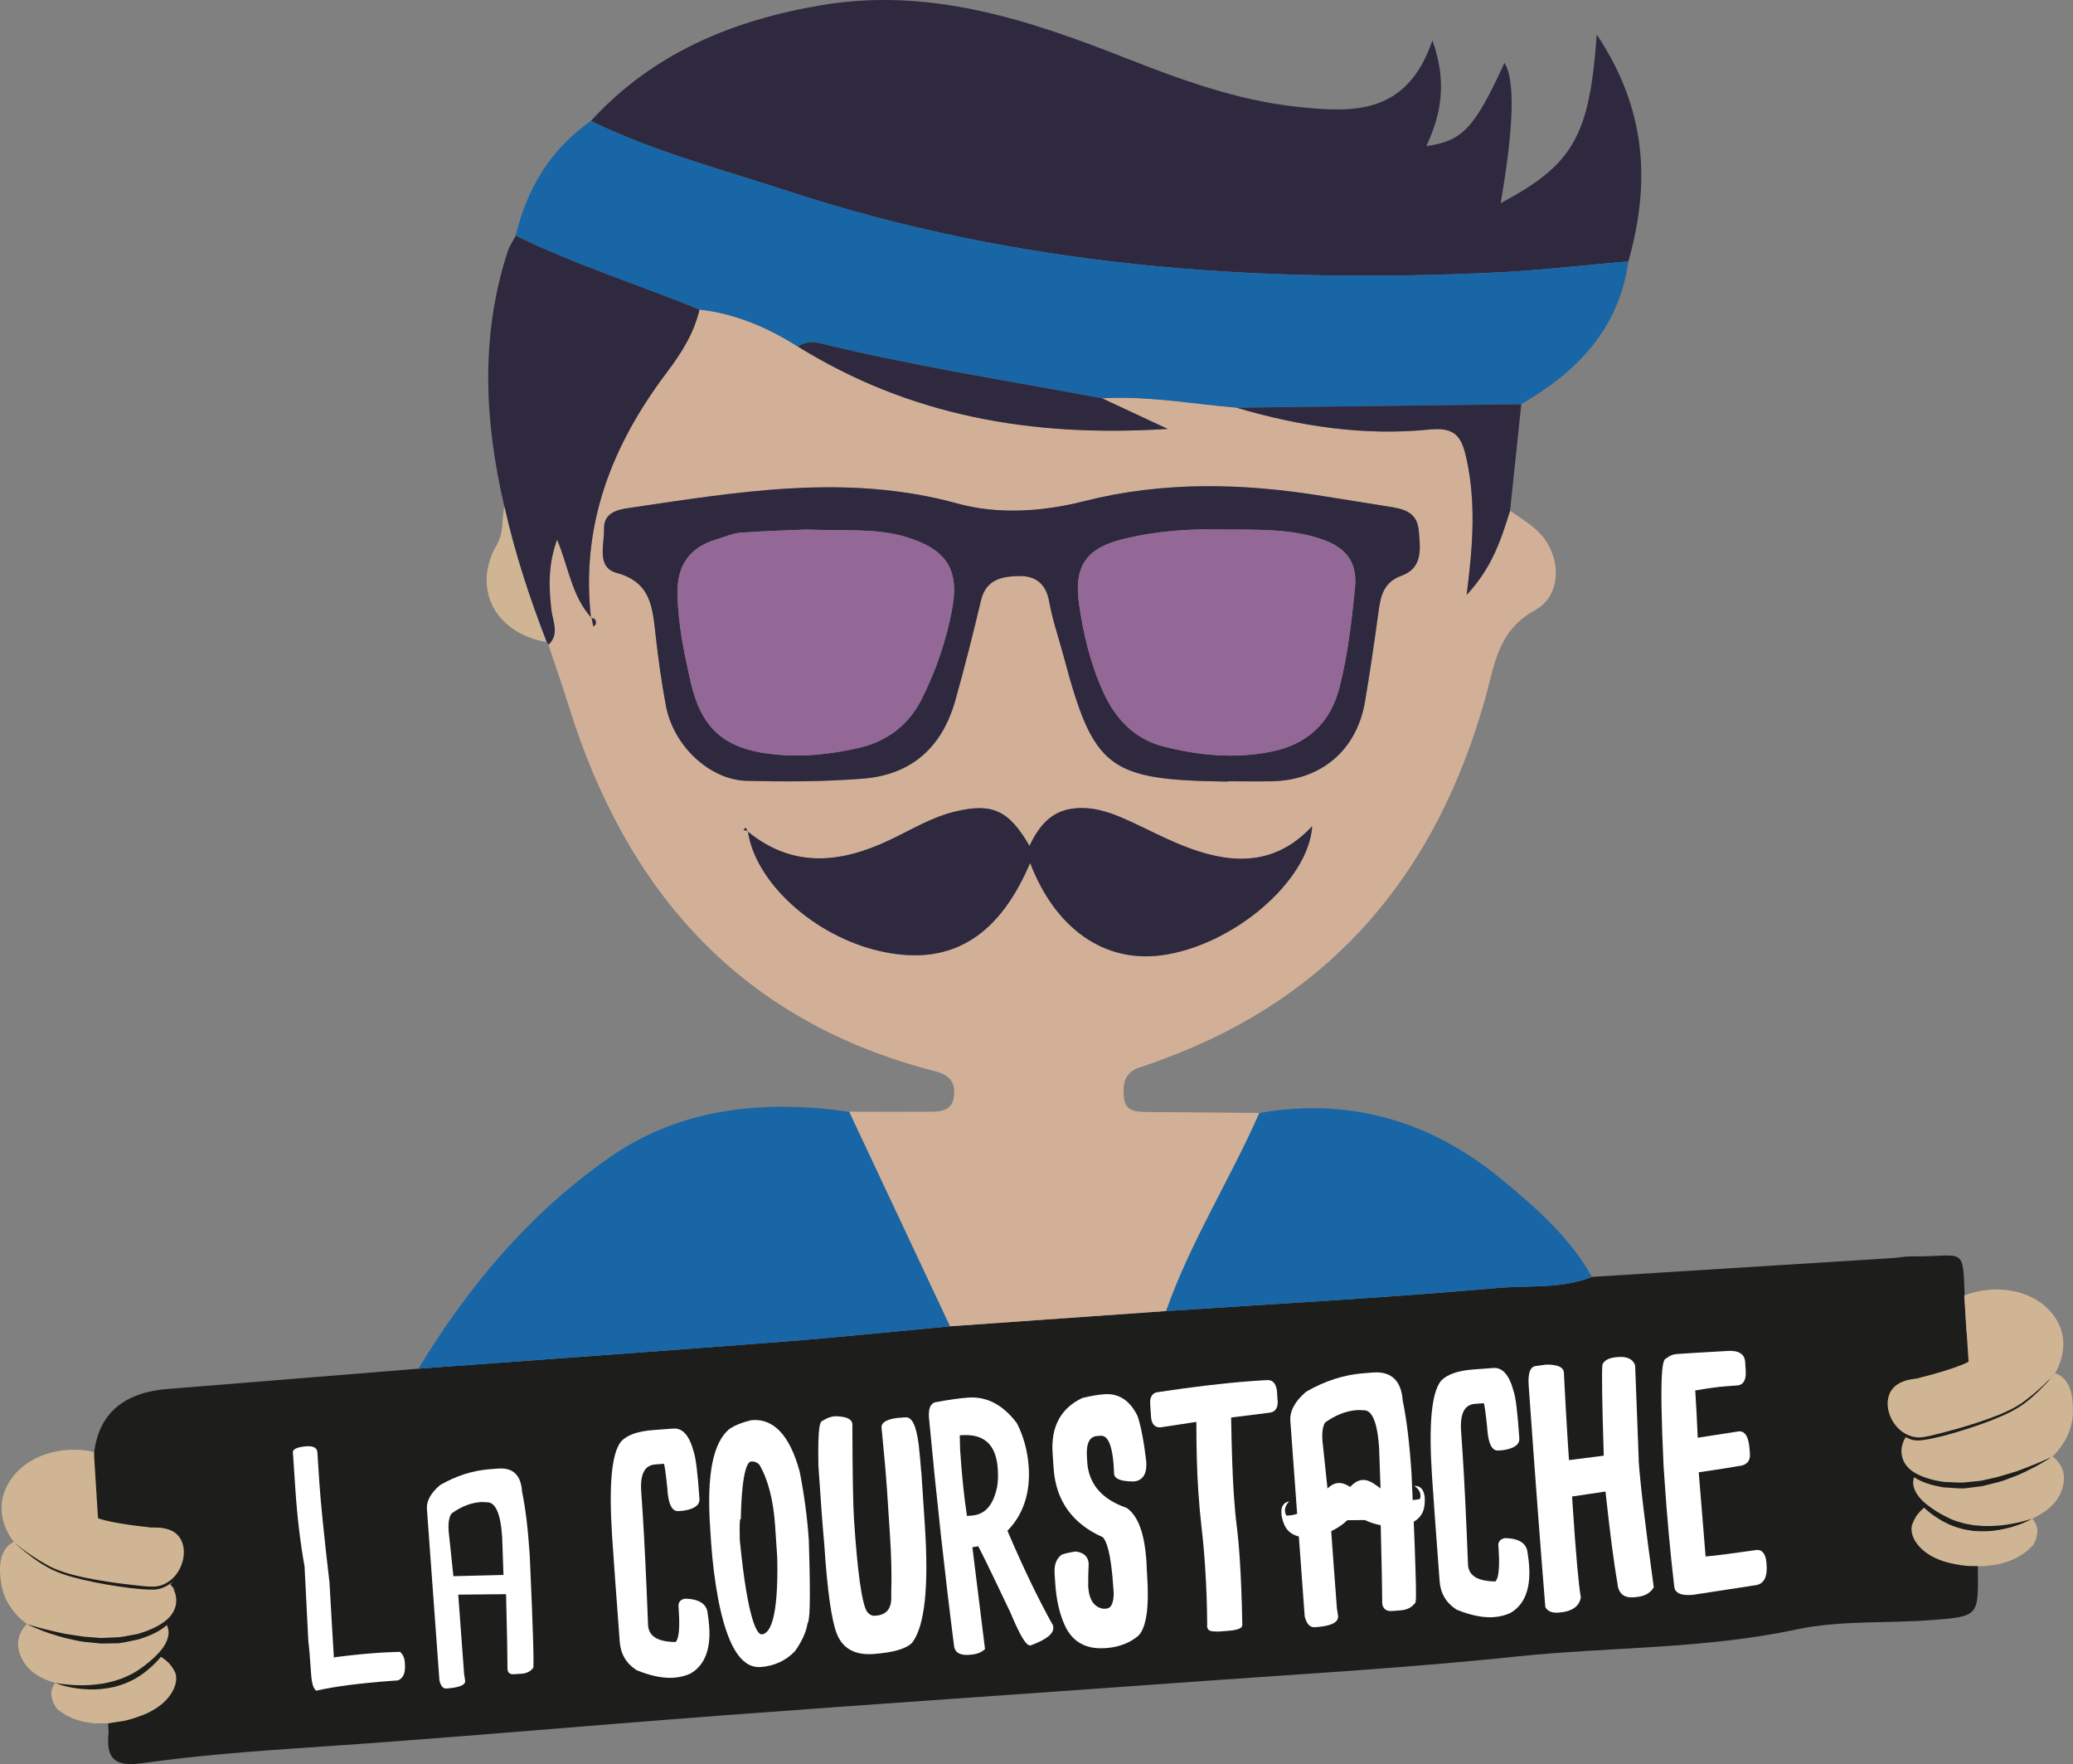 <svg xmlns="http://www.w3.org/2000/svg" width="181" height="154" viewBox="0 0 181 154" fill="none"><rect x="0" y="0" width="181" height="154" fill="#808080" stroke="none"/><g id="Mode_Isolation" clip-path="url(#clip0_654_104)"><path id="Vector" d="M172.692 137.094C172.677 135.819 172.646 134.544 172.626 133.269L171.578 114.15C171.344 108.494 171.853 109.738 166.834 109.682C166.295 109.677 165.756 109.795 165.218 109.83C156.477 110.381 147.737 110.927 138.996 111.472C136.337 112.538 133.48 112.197 130.734 112.441C121.114 113.293 111.459 113.813 101.818 114.456C95.529 114.9 89.239 115.343 82.944 115.787C78.017 116.246 73.096 116.761 68.163 117.143C57.623 117.959 47.078 118.709 36.538 119.484C29.231 120.076 21.919 120.667 14.608 121.259C10.049 121.63 7.9 124.166 8.161 128.868L9.483 151.256C9.244 153.429 9.93 154.27 12.34 153.934C17.186 153.25 22.087 152.878 26.963 152.552C38.978 151.751 50.962 150.665 62.967 149.762C76.167 148.768 89.371 147.885 102.576 146.927C112.526 146.202 122.497 145.652 132.412 144.611C140.547 143.76 148.764 143.974 156.843 142.25C160.697 141.429 164.785 141.735 168.761 141.424C172.738 141.113 172.738 141.057 172.697 137.099" fill="#1D1D1B"></path><path id="Vector_2" d="M101.818 114.451C95.529 114.894 89.239 115.338 82.944 115.782C80.005 109.54 77.072 103.292 74.138 97.05C76.492 97.05 78.851 97.07 81.205 97.055C82.248 97.05 83.224 96.938 83.31 95.525C83.392 94.24 82.66 93.776 81.582 93.501C64.625 89.135 54.628 77.778 49.595 61.438C49.061 59.709 48.456 58.001 47.881 56.282C48.888 55.349 48.252 54.227 48.141 53.222C47.917 51.238 47.84 49.295 48.644 47.097C49.661 49.571 49.946 52.09 51.654 53.941C51.705 54.191 51.756 54.446 51.806 54.696C51.883 54.604 52.025 54.512 52.03 54.42C52.035 54.16 51.984 53.9 51.608 53.987C50.673 45.858 53.418 38.871 58.213 32.517C59.474 30.844 60.593 29.1 61.076 27.019C64.208 27.376 67.025 28.579 69.663 30.252C79.36 36.255 89.951 38.208 101.955 37.443C99.581 36.336 97.898 35.551 96.22 34.766C100.166 34.536 104.045 35.255 107.955 35.587C113.472 37.224 119.111 38.075 124.846 37.494C127.058 37.27 127.622 38.116 128.039 40.003C128.883 43.818 128.614 47.617 128.06 51.932C130.287 49.56 131.075 47.077 131.853 44.583C132.661 45.169 133.541 45.679 134.258 46.363C136.297 48.301 136.52 51.886 134.044 53.253C130.765 55.058 130.505 58.021 129.702 60.887C125.466 76.044 116.518 86.937 101.559 92.46C100.878 92.71 100.196 92.97 99.505 93.184C98.168 93.603 98.015 94.653 98.132 95.806C98.259 97.065 99.24 97.065 100.166 97.076C103.43 97.111 106.694 97.137 109.964 97.162C107.396 102.996 103.949 108.407 101.823 114.451M65.27 72.571C65.174 72.489 65.194 72.02 64.93 72.464C65.052 72.484 65.179 72.504 65.301 72.53C65.916 77.008 71.072 81.73 76.848 83.041C83.473 84.545 87.434 81.256 89.951 75.34C92.173 81.128 96.444 84.045 101.376 83.408C107.609 82.602 114.265 76.957 114.58 72.127C111.464 75.508 107.782 75.473 103.964 74.091C102.016 73.382 100.176 72.367 98.274 71.525C96.769 70.857 95.229 70.358 93.54 70.618C91.725 70.898 90.688 72.173 89.895 73.851C88.085 70.719 86.621 70.097 83.453 70.842C81.394 71.321 79.609 72.428 77.733 73.32C73.446 75.36 69.252 75.845 65.275 72.581M107.254 68.231V68.21C108.525 68.21 109.796 68.231 111.067 68.21C115.389 68.119 118.48 65.487 119.197 61.239C119.634 58.638 120.016 56.027 120.372 53.416C120.56 52.023 120.814 50.84 122.4 50.259C124.282 49.576 124.022 47.847 123.88 46.291C123.728 44.608 122.416 44.415 121.129 44.211C119.248 43.915 117.367 43.609 115.485 43.308C108.52 42.176 101.559 42.013 94.669 43.762C90.983 44.7 87.093 44.925 83.641 43.971C73.889 41.283 64.365 42.971 54.766 44.379C53.754 44.527 52.722 44.879 52.752 46.184C52.788 47.566 52.061 49.535 53.866 50.024C56.866 50.84 56.988 53.059 57.252 55.42C57.486 57.501 57.771 59.576 58.157 61.632C58.813 65.115 61.96 68.093 65.235 68.175C68.591 68.256 71.967 68.246 75.312 67.986C79.578 67.654 82.263 65.283 83.432 61.122C84.246 58.235 84.973 55.323 85.67 52.406C86.112 50.55 87.561 50.32 89.02 50.295C90.419 50.274 91.344 50.958 91.619 52.518C91.898 54.125 92.452 55.68 92.874 57.266C95.483 67.088 96.764 68.083 106.984 68.231C107.076 68.231 107.167 68.231 107.259 68.231" fill="#D2B097"></path><path id="Vector_3" d="M51.593 10.557C57.049 4.605 64.02 1.739 71.809 0.439C81.16 -1.117 89.712 1.693 98.213 5.039C103.089 6.956 108.011 8.767 113.299 9.328C118.206 9.848 122.858 10.021 125.07 3.519C126.361 7.15 125.853 9.95 124.536 12.75C127.693 12.331 128.756 11.174 131.359 5.487C132.295 6.96 132.185 11.043 131.029 17.737C137.339 14.366 138.778 11.949 139.418 3.019C143.806 9.578 144.101 16.034 142.179 22.817C138.295 23.148 134.415 23.612 130.521 23.796C109.557 24.77 88.868 23.281 68.758 16.671C62.987 14.774 57.089 13.244 51.593 10.562" fill="#2E293F"></path><path id="Vector_4" d="M51.593 10.557C57.089 13.239 62.982 14.769 68.758 16.666C88.868 23.276 109.552 24.765 130.521 23.791C134.415 23.607 138.295 23.148 142.179 22.812C141.361 28.702 137.715 32.455 132.829 35.281C124.536 35.383 116.243 35.485 107.95 35.587C104.045 35.255 100.166 34.541 96.22 34.771C87.968 33.22 79.655 31.951 71.489 29.941C70.874 29.788 70.223 29.875 69.658 30.257C67.019 28.585 64.203 27.381 61.071 27.029C55.732 24.857 50.215 23.128 45.024 20.573C46.01 16.442 48.08 13.025 51.588 10.557" fill="#1866A5"></path><path id="Vector_5" d="M74.138 97.055C77.072 103.297 80.01 109.545 82.944 115.787C78.017 116.246 73.096 116.761 68.163 117.143C57.623 117.959 47.078 118.709 36.538 119.484C40.91 112.232 46.351 105.817 53.261 101.013C59.454 96.708 66.725 95.989 74.138 97.06" fill="#1866A5"></path><path id="Vector_6" d="M101.818 114.451C103.944 108.407 107.391 102.996 109.959 97.162C117.921 95.765 125.024 97.917 131.126 102.966C134.07 105.404 137.064 107.999 138.997 111.472C136.337 112.543 133.48 112.197 130.734 112.441C121.114 113.293 111.459 113.813 101.818 114.456" fill="#1866A5"></path><path id="Vector_7" d="M45.029 20.573C50.215 23.123 55.737 24.852 61.076 27.029C60.593 29.11 59.474 30.854 58.213 32.527C53.418 38.881 50.673 45.868 51.608 53.997L51.654 53.951C49.946 52.095 49.661 49.576 48.644 47.107C47.841 49.305 47.922 51.243 48.141 53.232C48.252 54.232 48.883 55.359 47.881 56.292C47.866 56.195 47.815 56.114 47.729 56.063C46.234 52.207 44.942 48.285 44.042 44.241C42.303 36.8 41.922 29.37 44.317 21.985C44.475 21.491 44.785 21.047 45.029 20.578" fill="#2E293F"></path><path id="Vector_8" d="M107.95 35.592C116.243 35.49 124.536 35.388 132.829 35.286C132.498 38.386 132.173 41.487 131.848 44.588C131.07 47.077 130.282 49.565 128.055 51.932C128.614 47.617 128.878 43.818 128.034 40.003C127.617 38.121 127.053 37.275 124.841 37.494C119.111 38.075 113.472 37.219 107.95 35.587" fill="#2E293F"></path><path id="Vector_9" d="M44.042 44.236C44.942 48.28 46.234 52.202 47.729 56.057C43.249 55.282 41.17 51.401 43.376 47.561C44.037 46.409 43.773 45.327 44.042 44.236Z" fill="#CFB593"></path><path id="Vector_10" d="M107.243 68.226C107.152 68.226 107.06 68.226 106.969 68.226C96.749 68.078 95.468 67.083 92.859 57.261C92.437 55.68 91.888 54.12 91.603 52.513C91.329 50.947 90.403 50.264 89.005 50.285C87.546 50.31 86.097 50.539 85.654 52.396C84.958 55.313 84.231 58.225 83.417 61.111C82.248 65.278 79.563 67.65 75.297 67.976C71.952 68.236 68.575 68.246 65.22 68.165C61.945 68.088 58.803 65.105 58.142 61.621C57.755 59.566 57.471 57.491 57.237 55.41C56.967 53.049 56.85 50.835 53.85 50.014C52.045 49.525 52.773 47.556 52.737 46.174C52.706 44.868 53.739 44.517 54.751 44.369C64.35 42.961 73.874 41.273 83.626 43.961C87.078 44.914 90.968 44.69 94.654 43.752C101.544 42.002 108.504 42.166 115.47 43.298C117.352 43.604 119.233 43.905 121.114 44.2C122.401 44.404 123.712 44.598 123.865 46.281C124.007 47.837 124.267 49.56 122.385 50.249C120.794 50.825 120.545 52.008 120.357 53.406C120.006 56.017 119.619 58.628 119.182 61.229C118.47 65.477 115.379 68.114 111.052 68.2C109.781 68.226 108.51 68.2 107.233 68.2V68.221L107.243 68.226ZM106.145 46.225C104.045 46.159 101.056 46.327 98.127 47.041C94.842 47.837 93.729 49.402 94.222 52.778C94.603 55.384 95.213 57.955 96.312 60.382C97.385 62.754 99.042 64.513 101.579 65.161C104.671 65.951 107.823 66.257 111.006 65.615C114.174 64.972 116.182 63.085 116.97 59.964C117.682 57.139 118.013 54.242 118.307 51.34C118.541 49.03 117.504 47.796 115.409 47.072C112.674 46.133 109.867 46.24 106.15 46.22M70.411 46.225C69.033 46.286 66.852 46.342 64.681 46.5C63.974 46.551 63.282 46.878 62.586 47.077C60.135 47.786 59.078 49.458 59.154 51.972C59.23 54.538 59.739 57.037 60.308 59.52C61.218 63.524 63.145 65.283 67.157 65.803C69.796 66.145 72.435 65.875 75.002 65.288C77.397 64.743 79.314 63.325 80.448 61.086C81.729 58.562 82.644 55.869 83.153 53.094C83.793 49.616 82.532 47.898 79.065 46.862C76.482 46.092 73.843 46.358 70.421 46.225" fill="#2E293F"></path><path id="Vector_11" d="M65.265 72.571C69.242 75.835 73.431 75.35 77.722 73.31C79.599 72.418 81.383 71.316 83.443 70.832C86.615 70.087 88.08 70.709 89.885 73.841C90.683 72.163 91.715 70.888 93.53 70.607C95.224 70.347 96.764 70.847 98.264 71.515C100.166 72.362 102.006 73.377 103.954 74.08C107.772 75.468 111.453 75.498 114.57 72.117C114.26 76.947 107.604 82.592 101.366 83.398C96.434 84.035 92.163 81.113 89.941 75.33C87.424 81.246 83.463 84.535 76.838 83.031C71.062 81.72 65.906 76.998 65.291 72.52L65.26 72.561L65.265 72.571Z" fill="#2E293F"></path><path id="Vector_12" d="M69.663 30.257C70.228 29.875 70.879 29.788 71.494 29.941C79.665 31.951 87.973 33.225 96.225 34.771C97.898 35.551 99.581 36.336 101.955 37.443C89.951 38.213 79.36 36.26 69.663 30.252" fill="#2E293F"></path><path id="Vector_13" d="M51.608 53.997C51.979 53.916 52.035 54.17 52.03 54.431C52.03 54.522 51.888 54.614 51.806 54.706C51.756 54.456 51.705 54.201 51.654 53.951L51.608 53.997Z" fill="#2E293F"></path><path id="Vector_14" d="M65.296 72.53C65.174 72.51 65.047 72.489 64.925 72.464C65.189 72.025 65.164 72.489 65.265 72.571L65.296 72.525" fill="#2E293F"></path><path id="Vector_15" d="M106.15 46.225C109.862 46.245 112.674 46.138 115.409 47.077C117.504 47.796 118.541 49.03 118.307 51.345C118.013 54.247 117.682 57.139 116.97 59.969C116.187 63.085 114.174 64.977 111.006 65.62C107.823 66.262 104.671 65.956 101.579 65.166C99.047 64.518 97.39 62.759 96.312 60.387C95.213 57.96 94.603 55.395 94.222 52.783C93.729 49.407 94.842 47.842 98.127 47.046C101.056 46.337 104.045 46.164 106.145 46.23" fill="#946896"></path><path id="Vector_16" d="M70.411 46.23C73.833 46.368 76.472 46.097 79.055 46.868C82.522 47.903 83.783 49.621 83.143 53.1C82.634 55.879 81.719 58.567 80.438 61.091C79.304 63.33 77.392 64.748 74.992 65.293C72.424 65.88 69.785 66.15 67.147 65.808C63.135 65.288 61.213 63.529 60.298 59.525C59.733 57.042 59.22 54.543 59.144 51.978C59.072 49.463 60.125 47.791 62.576 47.082C63.272 46.883 63.964 46.556 64.67 46.505C66.841 46.347 69.023 46.291 70.401 46.23" fill="#946896"></path><path id="Vector_17" d="M69.806 128.409C68.957 125.329 67.569 123.834 65.682 123.972H65.657C64.818 124.161 64.152 124.426 63.659 124.768C62.245 125.971 61.701 128.761 62.001 133.305L62.093 134.702C62.199 136.309 62.408 137.966 62.713 139.639C63.491 143.606 64.655 145.534 66.267 145.534C66.318 145.534 66.364 145.534 66.415 145.529C67.599 145.442 68.601 144.983 69.399 144.162L69.419 144.137C70.035 143.26 70.401 142.454 70.502 141.735C70.691 141.47 70.802 140.246 70.619 134.442C70.492 132.525 70.223 130.5 69.811 128.404M66.506 142.678C66.175 142.678 65.326 141.873 64.594 134.452C64.564 133.198 64.594 132.764 64.625 132.616H64.686V132.438C64.787 128.113 65.342 127.603 65.576 127.588C65.86 127.567 66.104 127.659 66.313 127.879C67.07 129.184 67.533 130.989 67.68 133.239L67.864 135.972C67.981 141.429 67.198 142.632 66.501 142.683" fill="white"></path><path id="Vector_18" d="M91.934 141.883C90.668 139.618 89.331 136.844 87.963 133.636C89.346 132.213 89.971 130.337 89.819 128.052C89.727 126.701 89.386 125.426 88.797 124.258L88.776 124.227C87.576 122.636 86.153 121.891 84.536 122.009C83.773 122.065 82.843 122.197 81.77 122.396C81.429 122.427 81.038 122.687 81.109 123.743C81.765 130.74 82.502 137.436 83.295 143.637C83.321 144.02 83.534 144.473 84.414 144.473C84.485 144.473 84.556 144.473 84.632 144.463L84.749 144.453C85.248 144.417 85.644 144.275 85.929 144.025L86.005 143.958L84.902 135.069C85.085 135.039 85.314 135.003 85.41 134.988C85.593 135.309 86.26 136.64 88.217 140.766C89.275 143.29 89.676 143.642 89.951 143.642L90.022 143.632C91.385 143.117 92 142.627 91.964 142.077L91.954 141.908L91.934 141.867V141.883ZM87.053 129.837C86.722 131.413 86 132.224 84.841 132.31L84.429 132.341C84.175 130.678 83.971 128.72 83.829 126.517C83.819 126.344 83.809 125.936 83.799 125.303L83.915 125.293C85.929 125.145 86.976 126.104 87.119 128.23L87.129 128.414C87.159 128.904 87.134 129.383 87.058 129.837" fill="white"></path><path id="Vector_19" d="M59.855 139.557H59.84H59.825C59.261 139.654 59.23 140.052 59.24 140.22L59.266 140.587C59.403 142.622 59.164 143.193 58.981 143.346C57.435 143.326 56.652 142.852 56.586 141.893C56.423 137.681 56.261 134.381 56.113 132.076L55.986 130.189C55.935 129.419 56.017 128.832 56.23 128.445C56.433 128.078 56.754 127.879 57.211 127.843L57.974 127.787C58.02 127.945 58.121 128.435 58.269 129.959C58.3 130.444 58.396 131.918 59.174 131.918C59.189 131.918 59.205 131.918 59.22 131.918L59.637 131.887C60.628 131.744 61.106 131.398 61.071 130.852C60.923 128.613 60.75 127.246 60.557 126.69C60.186 125.319 59.596 124.65 58.798 124.712L57.069 124.839C55.691 124.941 54.766 125.262 54.222 125.844C53.398 126.899 53.149 129.623 53.449 134.172C53.55 135.737 53.774 138.808 54.11 143.301C54.181 144.377 54.674 145.218 55.569 145.794L55.6 145.81C56.672 146.248 57.654 146.473 58.508 146.473C58.63 146.473 58.747 146.473 58.864 146.457C59.362 146.422 59.83 146.304 60.262 146.111C61.498 145.417 62.062 144.04 61.925 142.02C61.899 141.664 61.859 141.286 61.793 140.888C61.732 140.042 61.081 139.598 59.855 139.562" fill="white"></path><path id="Vector_20" d="M34.936 144.203C34.138 144.229 33.548 144.254 33.156 144.28L32.8 144.305C31.626 144.392 30.431 144.519 29.206 144.677C29.206 144.713 29.19 144.734 29.155 144.734C29.084 143.591 28.951 141.398 28.768 138.15C28.291 134.044 28.001 131.163 27.889 129.505L27.711 126.777C27.685 126.384 27.35 126.211 26.709 126.262C26.018 126.323 25.636 126.476 25.57 126.721L25.784 129.934C25.947 132.397 26.216 134.666 26.592 136.757L26.923 143.29C26.989 143.77 27.07 144.728 27.167 146.177C27.218 146.952 27.365 147.426 27.614 147.595C29.195 147.227 31.402 146.942 34.229 146.733L34.733 146.697C35.2 146.529 35.404 146.065 35.358 145.305L35.348 145.147C35.322 144.739 35.18 144.428 34.931 144.208" fill="white"></path><path id="Vector_21" d="M100.135 137.074C100.125 136.819 100.115 136.569 100.1 136.334C99.937 133.886 99.383 132.356 98.401 131.658L98.356 131.632C96.271 130.903 95.157 129.658 94.944 127.843L94.903 127.205C94.862 126.593 94.924 126.124 95.086 125.818C95.234 125.533 95.473 125.385 95.813 125.359L96.103 125.339C96.103 125.339 96.139 125.339 96.154 125.339C96.906 125.339 97.156 126.752 97.237 127.94C97.252 128.154 97.262 128.394 97.273 128.654C97.313 129.23 98.198 129.317 98.976 129.332C99.383 129.301 99.683 129.128 99.871 128.822C100.054 128.526 100.12 128.123 100.084 127.578C99.871 125.793 99.612 124.462 99.322 123.615L99.311 123.59C98.645 122.253 97.679 121.626 96.439 121.713C95.854 121.759 95.208 121.866 94.517 122.039L94.486 122.05C92.62 122.937 91.751 124.554 91.903 126.843L91.995 128.18C92.183 130.995 93.627 133.019 96.291 134.197C96.601 134.514 97.003 135.528 97.201 138.517L97.242 139.078C97.227 140.383 96.744 140.419 96.586 140.429L96.373 140.445C95.539 140.332 95.096 139.695 95.015 138.502C95.01 137.823 95.025 137.155 95.056 136.508V136.497V136.487C95.025 136.069 94.807 135.544 93.907 135.447H93.886H93.861C93.388 135.523 93.012 135.61 92.747 135.702L92.702 135.722C92.239 136.049 92.03 136.599 92.081 137.359L92.137 138.242C92.234 139.669 92.513 140.899 92.971 141.893C93.576 143.219 94.634 143.892 96.124 143.892C96.251 143.892 96.383 143.887 96.52 143.877H96.576C97.695 143.79 98.64 143.433 99.388 142.806L99.403 142.791C100.1 142.051 100.344 140.327 100.161 137.528L100.13 137.063L100.135 137.074Z" fill="white"></path><path id="Vector_22" d="M45.583 130.204C45.486 128.776 44.8 128.113 43.514 128.205L42.802 128.256C41.287 128.368 39.827 128.832 38.414 129.653C37.61 130.342 37.229 131.03 37.275 131.724L38.368 146.697C38.485 147.192 38.688 147.426 38.978 147.406C40.092 147.324 40.636 147.105 40.615 146.748C40.61 146.666 40.58 146.473 40.524 146.162C40.234 142.26 40.061 139.94 40.01 139.21L44.185 139.17C44.271 142.505 44.312 144.688 44.312 145.718C44.332 146.039 44.531 146.187 44.902 146.156L45.563 146.111C45.99 146.08 46.32 145.912 46.549 145.611C46.641 145.606 46.549 142.332 46.254 135.794C46.102 133.473 45.878 131.612 45.578 130.199M39.588 137.604C39.583 137.517 39.446 136.196 39.171 133.652C39.126 132.938 39.207 132.428 39.426 132.127C40.254 131.525 41.098 131.193 41.958 131.132C42.12 131.122 42.288 131.127 42.471 131.148C43.249 131.091 43.707 132.096 43.844 134.167L43.961 137.492L39.588 137.599V137.604Z" fill="white"></path><path id="Vector_23" d="M80.433 128.475C80.392 127.904 80.326 127.149 80.219 126.155C80.01 124.462 79.639 123.697 79.065 123.732L78.363 123.783C77.748 123.865 76.934 124.043 76.97 124.635C77.199 126.91 77.362 128.771 77.453 130.158L77.697 133.871C77.829 135.85 77.87 137.635 77.814 139.165V139.185C77.895 140.383 77.458 140.975 76.441 141.051H76.385C76.141 141.077 75.918 140.96 75.704 140.705C75.251 139.986 74.87 137.267 74.565 132.637C74.484 131.387 74.433 128.598 74.423 124.329C74.382 123.737 73.553 123.651 72.918 123.635C72.546 123.661 72.185 123.794 71.85 124.023C71.621 124.059 71.387 124.319 71.458 127.975C71.662 131.051 71.835 133.366 71.972 134.85C72.241 138.915 72.602 141.47 73.08 142.663C73.553 143.821 74.489 144.407 75.872 144.407C75.999 144.407 76.131 144.407 76.268 144.392C77.992 144.264 79.085 143.948 79.624 143.428L79.644 143.408C80.748 141.939 81.109 138.568 80.748 133.101L80.443 128.475H80.433Z" fill="white"></path><path id="Vector_24" d="M143.084 127.466L142.769 119.199L142.759 119.168C142.566 118.648 142.083 118.413 141.32 118.464L141.203 118.474C140.522 118.525 140.105 118.724 139.927 119.092L139.912 119.122V119.158C139.841 119.739 139.881 122.335 140.029 127.078L136.993 127.466L136.886 125.844C136.795 124.492 136.683 122.468 136.546 119.811C136.5 119.127 135.366 119.127 134.995 119.127L134.125 119.25C133.622 119.285 133.403 119.841 133.47 120.897C134.044 129.016 134.537 135.523 134.924 140.246V140.292L134.949 140.332C135.127 140.633 135.447 140.786 135.9 140.786C135.951 140.786 136.007 140.786 136.068 140.781C137.202 140.7 137.858 140.276 138.015 139.522L138.025 139.481V139.44C137.837 138.394 137.598 135.722 137.319 131.499L137.263 130.643L140.181 130.209C140.573 133.851 140.924 136.538 141.224 138.196C141.285 139.068 141.757 139.501 142.591 139.44L142.82 139.425C143.552 139.369 144.071 139.098 144.361 138.624L144.396 138.563L144.386 138.491C143.649 133.157 143.207 129.449 143.074 127.476" fill="white"></path><path id="Vector_25" d="M154.235 136.416C154.148 135.503 153.762 135.309 153.452 135.309C153.437 135.309 153.416 135.309 153.386 135.309C151.271 135.615 149.776 135.809 148.922 135.88L148.322 128.531C150.34 128.23 151.515 128.047 151.82 127.981C152.145 127.955 152.394 127.853 152.562 127.68C152.735 127.496 152.816 127.241 152.791 126.92L152.765 126.553C152.694 125.492 152.399 124.956 151.891 124.956C151.876 124.956 151.855 124.956 151.825 124.956L148.235 125.512C148.159 123.804 148.093 122.534 148.032 121.636L148.016 121.386C149.094 121.198 149.959 121.08 150.594 121.029L151.688 120.948C151.962 120.927 152.171 120.795 152.293 120.555C152.404 120.341 152.45 120.045 152.425 119.663L152.374 118.872C152.343 118.444 152.094 117.929 151.067 117.929C150.981 117.929 150.889 117.929 150.798 117.939C148.454 118.072 147.015 118.158 146.41 118.204C146.054 118.23 145.749 118.357 145.5 118.582C145.189 118.643 144.839 119.25 145.251 127.965L145.322 129.001C145.545 132.366 145.835 135.559 146.181 138.481C146.206 138.833 146.43 139.246 147.386 139.246C147.483 139.246 147.584 139.246 147.691 139.236L147.818 139.226L153.198 138.4C153.726 138.359 154.342 138.027 154.25 136.66L154.235 136.411V136.416Z" fill="white"></path><path id="Vector_26" d="M110.731 120.479C110.731 120.479 110.691 120.479 110.676 120.479C110.218 120.504 109.735 120.53 109.242 120.571C106.867 120.744 104.101 121.075 101.01 121.545C100.771 121.591 100.374 121.789 100.425 122.559L100.501 123.702C100.552 124.482 100.995 124.605 101.254 124.605C101.279 124.605 101.3 124.605 101.34 124.605L104.457 124.13C104.457 126.4 104.508 128.414 104.625 130.133C104.696 131.214 104.788 132.275 104.905 133.29C105.042 134.457 105.149 135.646 105.225 136.834C105.332 138.44 105.393 140.134 105.403 141.857C105.393 141.893 105.393 141.934 105.393 141.975C105.398 142.072 105.433 142.163 105.494 142.24C105.581 142.377 105.789 142.428 106.232 142.428C106.293 142.428 106.364 142.428 106.44 142.428L107.076 142.383C108.098 142.306 108.474 142.158 108.469 141.837C108.428 139.598 108.352 137.65 108.245 136.049C108.174 134.957 108.082 133.998 107.981 133.198C107.884 132.433 107.798 131.5 107.726 130.429C107.615 128.751 107.538 126.502 107.493 123.748L110.813 123.33C111.296 123.294 111.56 122.973 111.56 122.407L111.489 121.366C111.372 120.637 111.011 120.484 110.726 120.484" fill="white"></path><path id="Vector_27" d="M131.446 134.274H131.426H131.41C130.866 134.371 130.81 134.733 130.826 134.937L130.851 135.299C130.988 137.39 130.724 137.925 130.566 138.058C129.021 138.037 128.238 137.563 128.177 136.604C128.014 132.397 127.851 129.092 127.699 126.787L127.571 124.9C127.521 124.13 127.602 123.544 127.816 123.156C128.019 122.784 128.339 122.59 128.797 122.554L129.56 122.498C129.605 122.656 129.707 123.146 129.854 124.671C129.89 125.165 129.992 126.68 130.805 126.629L131.222 126.599C132.209 126.456 132.692 126.109 132.656 125.563C132.509 123.324 132.341 121.958 132.143 121.402C131.771 120.03 131.176 119.357 130.383 119.423L128.655 119.551C127.282 119.653 126.351 119.979 125.807 120.555C124.989 121.611 124.734 124.334 125.034 128.878C125.136 130.449 125.36 133.519 125.695 138.007C125.766 139.083 126.26 139.919 127.155 140.506L127.185 140.521C128.258 140.96 129.234 141.184 130.099 141.184C130.215 141.184 130.337 141.184 130.454 141.169C130.953 141.133 131.421 141.016 131.853 140.822C133.088 140.128 133.648 138.751 133.515 136.732C133.495 136.38 133.449 135.998 133.383 135.6C133.322 134.753 132.671 134.309 131.451 134.274" fill="white"></path><path id="Vector_28" d="M123.458 129.715C123.458 129.715 124.2 130.072 123.987 130.857C123.763 130.913 123.55 130.944 123.346 130.949C123.316 130.219 123.28 129.449 123.245 128.633C123.072 126.007 122.812 123.86 122.472 122.253C122.355 120.545 121.475 119.704 119.924 119.816L119.116 119.877C117.377 120.004 115.669 120.55 114.047 121.494L114.021 121.514C113.065 122.335 112.603 123.182 112.664 124.038L113.258 132.157C112.974 132.254 112.664 132.31 112.313 132.305C111.937 131.596 112.577 131.066 112.577 131.066C111.428 131.27 111.987 132.866 112.221 133.279C112.481 133.743 112.903 134.014 113.406 134.131L113.914 141.072V141.103C114.072 141.735 114.347 142.056 114.748 142.056C114.764 142.056 114.784 142.056 114.799 142.056C115.46 142.01 115.938 141.918 116.269 141.786C116.757 141.587 116.843 141.307 116.833 141.103C116.833 141.041 116.813 140.904 116.731 140.424C116.492 137.262 116.324 135.003 116.233 133.667C116.777 133.407 117.27 133.08 117.636 132.713L119.177 132.698C119.584 132.902 120.057 133.055 120.555 133.152C120.641 136.615 120.682 138.843 120.687 139.96C120.707 140.23 120.85 140.689 121.551 140.638L122.304 140.582C122.817 140.542 123.224 140.348 123.509 139.996C123.656 139.93 123.667 139.562 123.59 137.012C123.56 135.941 123.509 134.544 123.438 132.846C123.85 132.606 124.16 132.259 124.302 131.785C124.439 131.326 124.633 129.638 123.468 129.72M117.891 129.811C117.011 129.23 116.431 129.444 115.908 129.944C115.847 129.363 115.704 127.981 115.465 125.762C115.419 125.023 115.496 124.487 115.704 124.181C116.604 123.534 117.535 123.171 118.47 123.1C118.643 123.09 118.826 123.095 119.019 123.115H119.035H119.05C119.07 123.115 119.09 123.115 119.106 123.115C120.011 123.115 120.316 124.89 120.412 126.369L120.54 129.939C119.65 129.256 118.882 128.74 117.88 129.811" fill="white"></path><path id="Vector_29" d="M3.468 131.132L0.885 135.6L2.176 139.516L2.507 144.096L4.429 145.845L5.09 148.135L8.023 149.339L18.126 149.762L15.604 126.981L3.468 131.132Z" fill="#1D1D1B"></path><path id="Vector_30" d="M14.872 138.338C14.872 138.338 14.949 138.247 15.066 138.094C14.603 138.486 14.013 138.762 13.383 138.772C12.686 138.782 12.01 138.7 11.323 138.629C9.956 138.456 8.598 138.221 7.337 137.93C6.076 137.64 4.902 137.283 3.996 136.732C3.086 136.212 2.405 135.646 1.932 135.258C1.459 134.865 1.205 134.621 1.205 134.621C1.205 134.621 1.469 134.85 1.958 135.222C2.446 135.59 3.163 136.089 4.068 136.594C4.963 137.114 6.127 137.451 7.383 137.716C8.639 137.981 9.996 138.19 11.359 138.338C12.035 138.415 12.727 138.512 13.377 138.512C14.028 138.512 14.638 138.206 15.101 137.767C16.011 136.87 16.296 135.437 15.838 134.493C15.625 134.019 15.233 133.718 14.847 133.57C14.603 133.473 14.369 133.417 14.15 133.386C13.794 133.356 13.52 133.346 13.372 133.346C13.042 133.356 12.864 133.397 12.864 133.397C12.864 133.397 12.976 133.366 13.179 133.341C12.686 133.295 9.94 133.019 8.557 132.545C8.547 132.453 8.318 128.7 8.196 126.752C5.466 126.114 2.227 127.022 0.788 129.403C-0.33 131.25 0.097 133.131 1.2 134.61C1.149 134.636 1.093 134.661 1.042 134.692C-0.132 135.401 -0.086 137.033 0.102 138.241C0.336 139.726 1.2 140.914 2.339 141.776C1.551 142.597 1.251 143.714 2.049 145.05C2.613 145.993 3.63 146.575 4.785 146.906C4.576 147.263 4.434 147.661 4.49 148.033C4.596 148.711 4.937 149.211 5.395 149.589C5.125 149.354 5.013 149.181 5.013 149.181C5.013 149.181 5.186 149.364 5.542 149.589C5.715 149.716 5.939 149.833 6.203 149.946C6.457 150.088 6.778 150.145 7.113 150.262C7.444 150.359 7.83 150.374 8.227 150.451C8.629 150.451 9.051 150.445 9.488 150.44C9.92 150.369 10.367 150.303 10.825 150.231C11.267 150.134 11.74 149.997 12.162 149.833C13.047 149.538 13.876 149.058 14.486 148.431C15.081 147.809 15.477 146.998 15.371 146.304C15.345 146.136 15.305 145.988 15.213 145.85C15.132 145.697 15.055 145.56 14.964 145.453C14.801 145.218 14.603 145.045 14.44 144.912C14.277 144.779 14.14 144.693 14.044 144.637C13.815 144.927 13.545 145.208 13.25 145.478C12.966 145.728 12.655 146.003 12.3 146.233C11.964 146.473 11.588 146.672 11.206 146.845C10.825 147.018 10.428 147.136 10.032 147.253C9.635 147.345 9.239 147.411 8.857 147.447C8.09 147.523 7.373 147.477 6.762 147.401C5.547 147.243 4.795 146.911 4.795 146.911C4.795 146.911 5.593 147.08 6.783 147.115C7.383 147.141 8.074 147.105 8.806 146.998C9.178 146.952 9.544 146.855 9.92 146.763C10.291 146.651 10.662 146.534 11.018 146.366C11.374 146.207 11.73 146.029 12.05 145.81C12.376 145.601 12.676 145.371 12.981 145.121C13.55 144.642 14.064 144.142 14.369 143.622C14.679 143.112 14.781 142.587 14.689 142.235C14.659 142.077 14.608 141.954 14.572 141.867C14.206 142.189 13.769 142.454 13.296 142.668C13.067 142.77 12.838 142.872 12.605 142.944C12.381 143.03 12.132 143.122 11.872 143.163C11.369 143.255 10.861 143.403 10.342 143.454C9.823 143.459 9.305 143.474 8.796 143.479C8.288 143.428 7.795 143.377 7.317 143.326C6.839 143.27 6.381 143.142 5.949 143.051C5.512 142.969 5.115 142.821 4.744 142.719C4.002 142.505 3.412 142.245 2.99 142.077C2.578 141.898 2.349 141.781 2.349 141.781C2.349 141.781 3.32 142.102 4.81 142.439C5.181 142.51 5.583 142.632 6.015 142.683C6.442 142.74 6.895 142.826 7.362 142.882C7.835 142.923 8.318 142.959 8.812 142.995C9.305 142.974 9.803 142.954 10.301 142.933C10.8 142.893 11.278 142.765 11.766 142.689C12.01 142.658 12.228 142.581 12.467 142.5C12.706 142.428 12.93 142.342 13.139 142.245C13.988 141.883 14.761 141.388 15.121 140.73C15.498 140.067 15.421 139.363 15.243 138.95C15.071 138.522 14.883 138.333 14.883 138.333C14.883 138.333 14.928 138.379 15.015 138.466C15.096 138.558 15.218 138.7 15.33 138.91" fill="#CFB593"></path><path id="Vector_31" d="M167.623 115.409L175.854 117.215L179.642 121.254L179.22 124.747L178.798 130.051C178.798 130.051 177.354 131.979 177.354 132.219C177.354 132.458 177.054 134.508 177.054 134.508L170.267 135.472L160.052 133.963L167.623 115.399V115.409Z" fill="#1D1D1B"></path><path id="Vector_32" d="M176.978 128.414C176.622 128.567 176.251 128.771 175.829 128.914C175.412 129.062 174.98 129.256 174.512 129.378C174.044 129.495 173.561 129.618 173.063 129.74C172.555 129.801 172.041 129.868 171.522 129.934C171.004 129.954 170.48 129.883 169.966 129.862C169.707 129.862 169.448 129.806 169.214 129.75C168.975 129.709 168.731 129.643 168.492 129.572C167.999 129.429 167.531 129.225 167.124 128.96C167.094 129.052 167.063 129.179 167.053 129.337C167.007 129.699 167.175 130.204 167.546 130.668C167.917 131.143 168.487 131.561 169.112 131.958C169.448 132.162 169.778 132.346 170.124 132.509C170.465 132.683 170.841 132.81 171.217 132.912C171.594 133.029 171.975 133.091 172.356 133.152C172.738 133.182 173.114 133.228 173.49 133.223C174.227 133.223 174.919 133.162 175.514 133.05C176.693 132.851 177.461 132.565 177.461 132.565C177.461 132.565 176.754 132.999 175.57 133.33C174.975 133.488 174.273 133.641 173.5 133.672C173.119 133.687 172.712 133.677 172.31 133.647C171.904 133.59 171.497 133.529 171.095 133.407C170.694 133.29 170.297 133.147 169.936 132.958C169.555 132.78 169.214 132.555 168.899 132.346C168.573 132.122 168.273 131.877 168.004 131.622C167.912 131.693 167.79 131.795 167.643 131.953C167.5 132.106 167.328 132.305 167.195 132.565C167.119 132.688 167.063 132.836 166.997 132.999C166.926 133.147 166.901 133.3 166.901 133.473C166.88 134.177 167.378 134.922 168.05 135.452C168.731 135.987 169.621 136.339 170.531 136.508C170.968 136.61 171.456 136.676 171.904 136.712C172.366 136.717 172.814 136.722 173.256 136.727C173.688 136.666 174.11 136.615 174.502 136.559C174.883 136.431 175.265 136.36 175.58 136.217C175.895 136.054 176.205 135.952 176.439 135.773C176.693 135.625 176.897 135.472 177.049 135.324C177.37 135.054 177.522 134.85 177.522 134.85C177.522 134.85 177.431 135.039 177.192 135.309C177.598 134.871 177.868 134.325 177.888 133.641C177.898 133.264 177.705 132.887 177.451 132.565C178.549 132.071 179.485 131.352 179.922 130.337C180.542 128.899 180.1 127.838 179.215 127.134C179.215 127.134 179.007 127.282 178.62 127.517C178.229 127.746 177.675 128.088 176.963 128.404" fill="#CFB593"></path><path id="Vector_33" d="M166.255 125.655C166.331 125.558 166.367 125.507 166.367 125.507C166.367 125.507 166.204 125.726 166.087 126.17C165.965 126.609 165.98 127.318 166.433 127.919C166.88 128.521 167.709 128.899 168.594 129.138C168.812 129.205 169.041 129.256 169.29 129.296C169.539 129.342 169.768 129.388 170.012 129.383C170.505 129.388 170.999 129.449 171.492 129.419C171.99 129.368 172.483 129.317 172.977 129.266C173.46 129.159 173.938 129.052 174.395 128.944C174.853 128.822 175.285 128.674 175.707 128.557C176.129 128.445 176.51 128.271 176.871 128.144C178.3 127.598 179.225 127.144 179.225 127.144C180.247 126.129 180.949 124.829 180.99 123.324C181.02 122.1 180.858 120.474 179.607 119.943C179.556 119.923 179.495 119.908 179.439 119.887C180.344 118.265 180.532 116.338 179.185 114.67C177.451 112.513 174.126 112.074 171.502 113.094C171.634 115.042 171.883 118.796 171.883 118.882C170.577 119.545 167.887 120.208 167.404 120.326C167.612 120.326 167.729 120.336 167.729 120.336C167.729 120.336 167.541 120.321 167.216 120.356C167.073 120.377 166.799 120.423 166.453 120.504C166.24 120.565 166.016 120.652 165.787 120.785C165.426 120.989 165.075 121.341 164.923 121.84C164.587 122.84 165.055 124.222 166.072 124.977C166.585 125.344 167.226 125.558 167.872 125.466C168.517 125.369 169.194 125.181 169.855 125.007C171.182 124.666 172.504 124.263 173.714 123.824C174.924 123.386 176.032 122.891 176.856 122.243C177.685 121.616 178.336 121.019 178.768 120.581C179.205 120.147 179.439 119.877 179.439 119.877C179.439 119.877 179.22 120.157 178.803 120.611C178.381 121.06 177.781 121.718 176.948 122.366C176.119 123.039 175 123.559 173.79 124.028C172.575 124.492 171.258 124.921 169.926 125.288C169.25 125.451 168.594 125.63 167.902 125.716C167.277 125.793 166.885 125.752 166.377 125.431C166.509 125.563 166.367 125.497 166.367 125.497" fill="#CFB593"></path></g><defs><clipPath id="clip0_654_104"><rect width="181" height="154" fill="white"></rect></clipPath></defs></svg>